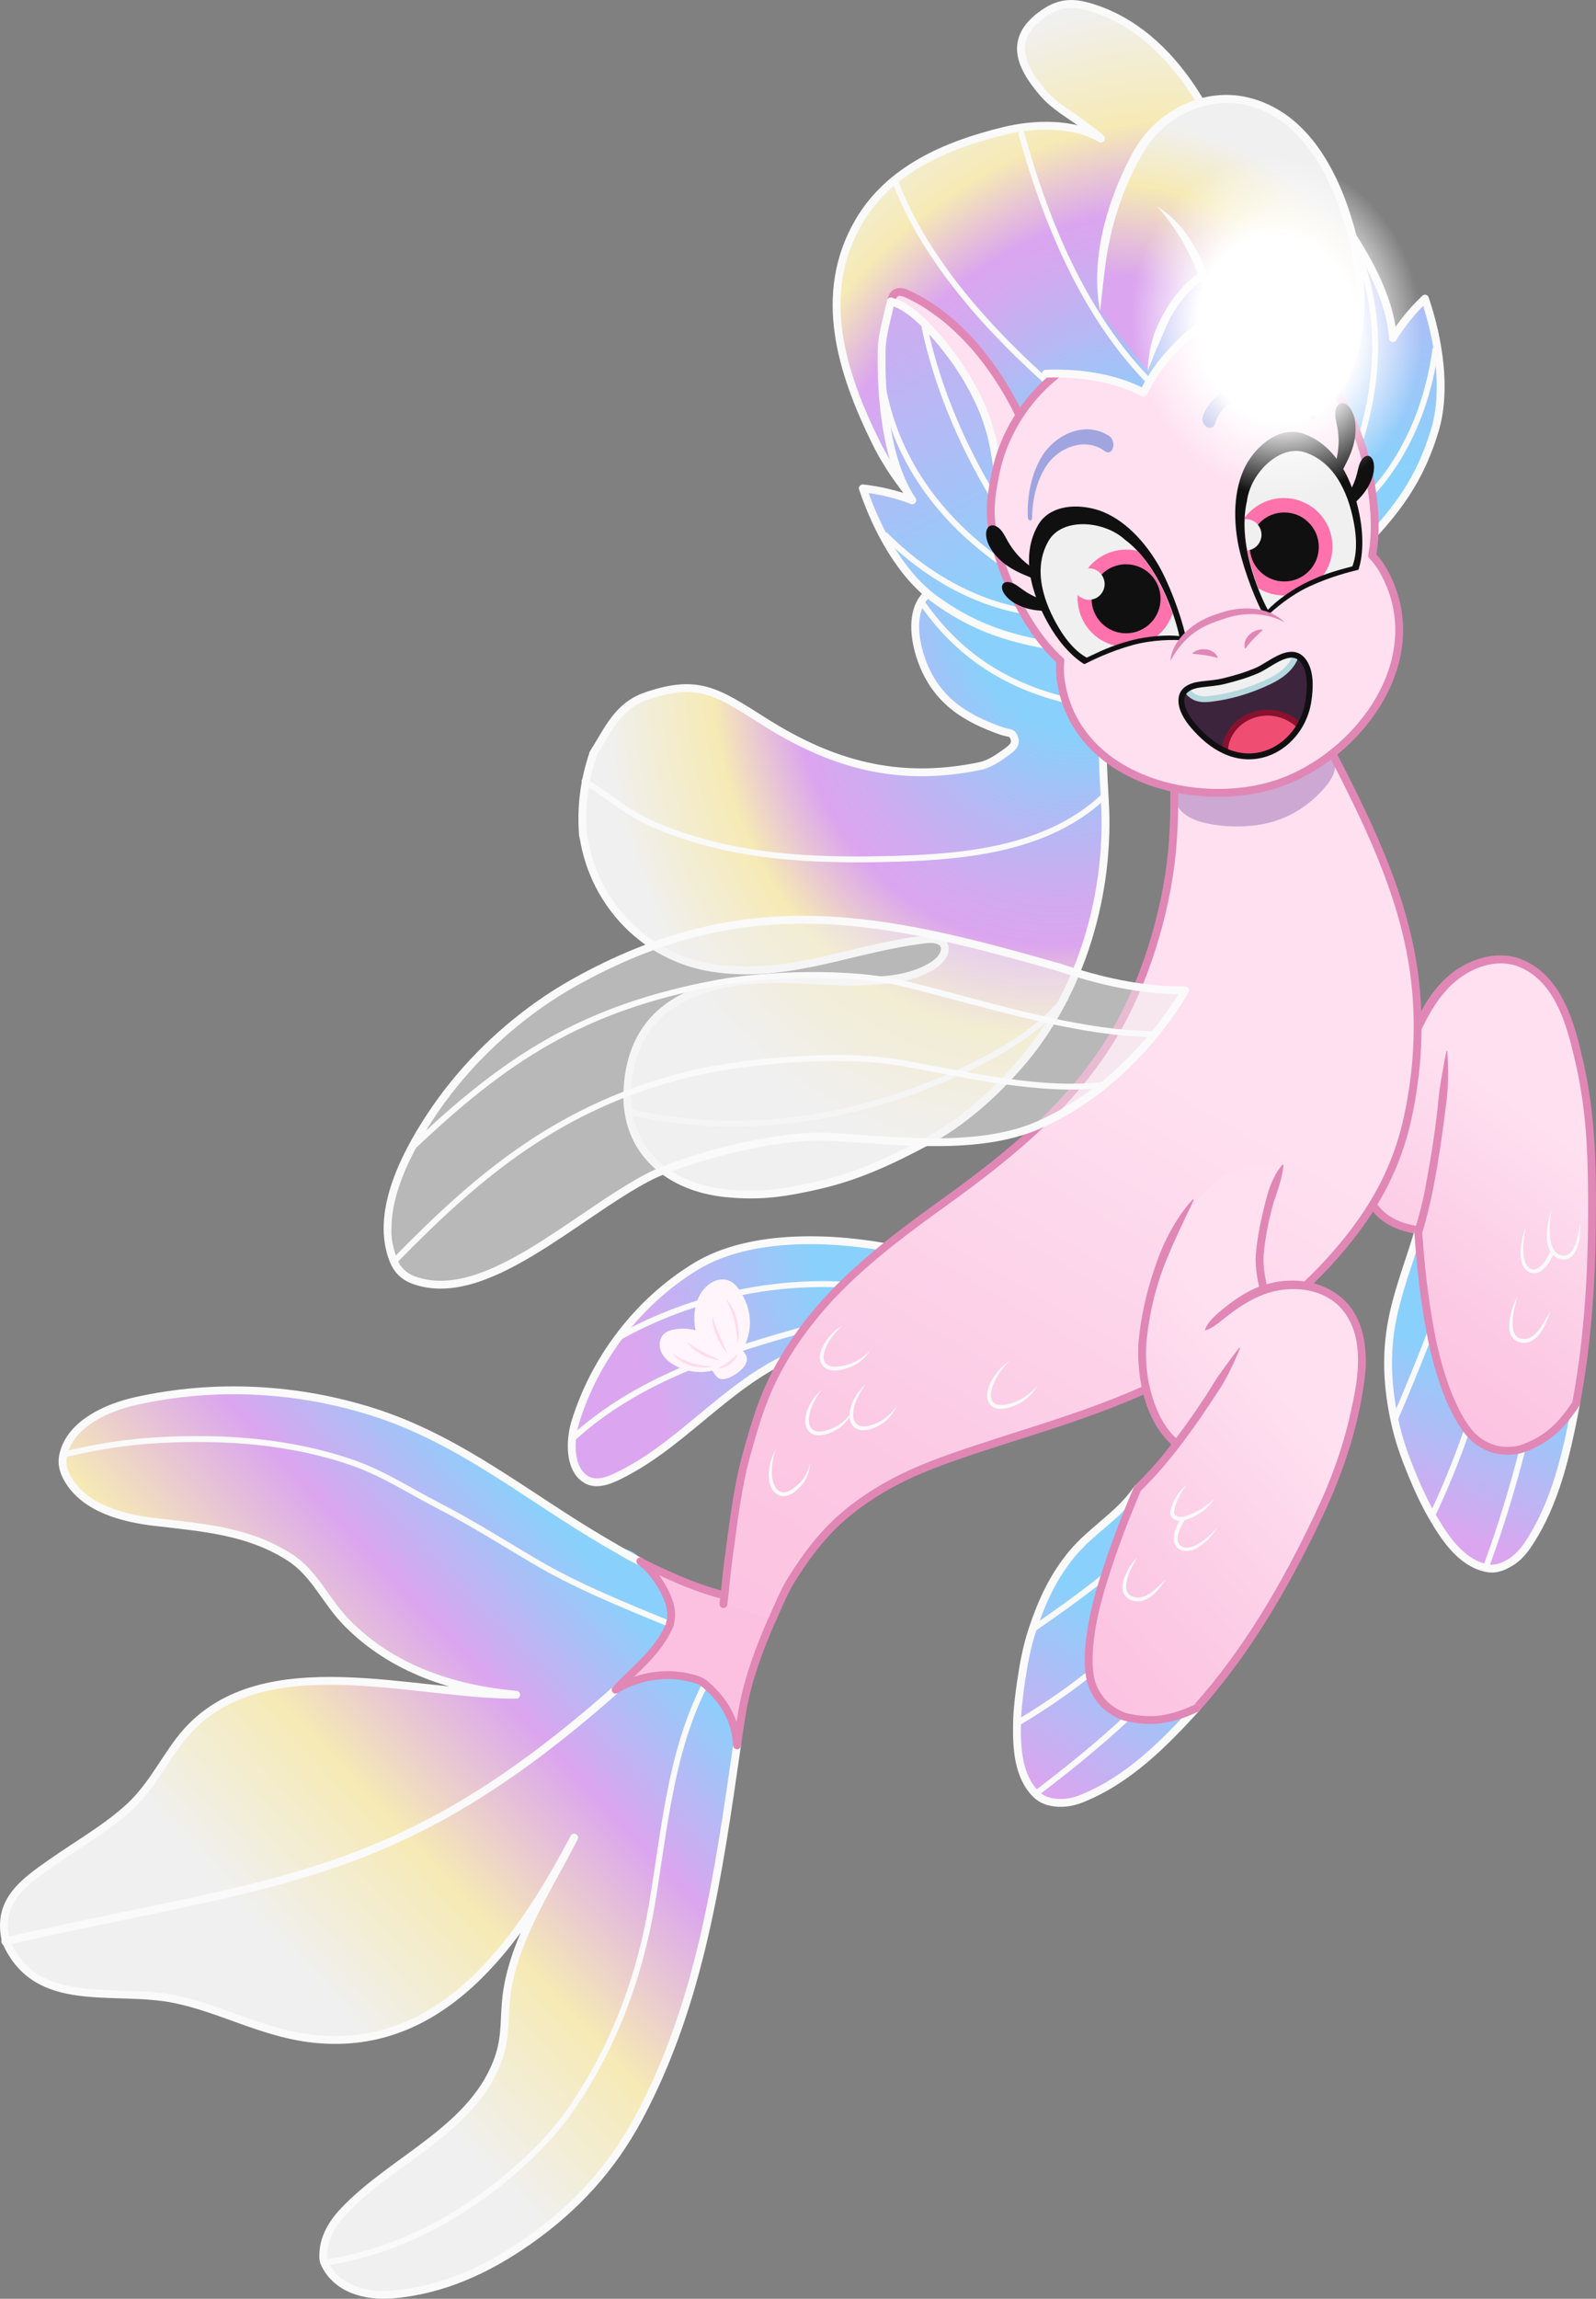 <?xml version="1.0" encoding="UTF-8"?>
<svg xmlns="http://www.w3.org/2000/svg" xmlns:xlink="http://www.w3.org/1999/xlink" viewBox="0 0 3390.739 4880.859">
<rect x="0" y="0" width="3390.739" height="4880.859" fill="#808080" stroke="none"/>
<svg xmlns="http://www.w3.org/2000/svg" xmlns:xlink="http://www.w3.org/1999/xlink" viewBox="0 0 813.777 1171.406">
  <defs>
    <radialGradient id="radial-gradient" cx="629.617" cy="144.698" fx="629.617" fy="144.698" r="309.114" gradientTransform="translate(1058.746 723.762) rotate(-155.081) scale(1 1.25)" gradientUnits="userSpaceOnUse">
      <stop offset=".212" stop-color="#89d1fc"/>
      <stop offset=".22" stop-color="#8bcffb"/>
      <stop offset=".345" stop-color="#b6b8f4"/>
      <stop offset=".442" stop-color="#d1aaf0"/>
      <stop offset=".5" stop-color="#dba5ef"/>
      <stop offset=".622" stop-color="#f6eab5"/>
      <stop offset=".793" stop-color="#f0f0f0"/>
    </radialGradient>
    <linearGradient id="linear-gradient" x1="434.815" y1="881.842" x2="286.083" y2="954.18" gradientTransform="translate(92.332 -258.94) rotate(6.486)" gradientUnits="userSpaceOnUse">
      <stop offset="0" stop-color="#89d1fc"/>
      <stop offset=".62" stop-color="#dba5ef"/>
    </linearGradient>
    <linearGradient id="linear-gradient-2" x1="422.186" y1="1469.238" x2="345.896" y2="1708.579" gradientTransform="translate(654.377 -700.31) rotate(28.887) scale(.981 1.007)" gradientUnits="userSpaceOnUse">
      <stop offset="0" stop-color="#89d1fc"/>
      <stop offset=".318" stop-color="#dba5ef"/>
      <stop offset=".656" stop-color="#f6eab5"/>
      <stop offset="1" stop-color="#f0f0f0"/>
    </linearGradient>
    <linearGradient id="linear-gradient-3" x1="778.071" y1="658.51" x2="671.067" y2="786.26" gradientTransform="translate(-48.392 -50.037) rotate(-3.501)" gradientUnits="userSpaceOnUse">
      <stop offset="0" stop-color="#fee0f0"/>
      <stop offset=".581" stop-color="#fccae5"/>
      <stop offset="1" stop-color="#fcc1e0"/>
    </linearGradient>
    <linearGradient id="linear-gradient-4" x1="758.596" y1="793.207" x2="675.475" y2="973.538" gradientTransform="translate(-48.392 -50.037) rotate(-3.501)" gradientUnits="userSpaceOnUse">
      <stop offset="0" stop-color="#89d1fc"/>
      <stop offset=".438" stop-color="#dba5ef"/>
    </linearGradient>
    <linearGradient id="linear-gradient-5" x1="635.657" y1="458.969" x2="349.79" y2="800.26" gradientTransform="translate(-80.594 157.588) rotate(-9.634)" gradientUnits="userSpaceOnUse">
      <stop offset=".119" stop-color="#fee0f0"/>
      <stop offset=".631" stop-color="#fccae5"/>
      <stop offset="1" stop-color="#fcc1e0"/>
    </linearGradient>
    <linearGradient id="linear-gradient-6" x1="705.908" y1="1015.598" x2="581.925" y2="1163.62" gradientTransform="translate(115.736 -409.744) rotate(9.172)" xlink:href="#linear-gradient-3"/>
    <linearGradient id="linear-gradient-7" x1="654.314" y1="1151.089" x2="564.886" y2="1345.1" gradientTransform="translate(115.736 -409.744) rotate(9.172)" xlink:href="#linear-gradient-4"/>
    <linearGradient id="linear-gradient-8" x1="573.132" y1="140.912" x2="540.814" y2="-102.425" gradientTransform="translate(-78.878 358.549) rotate(-18.639)" gradientUnits="userSpaceOnUse">
      <stop offset="0" stop-color="#89d1fc"/>
      <stop offset=".755" stop-color="#dba5ef"/>
    </linearGradient>
    <linearGradient id="linear-gradient-9" x1="1618.682" y1="140.912" x2="1586.364" y2="-102.425" gradientTransform="translate(2196.55 -408.946) rotate(161.361) scale(1 -1)" xlink:href="#linear-gradient-8"/>
    <clipPath id="clippath">
      <path d="M554.702,336.22c.907,1.25,14.168,1.555,24.985-1.288,8.881-2.334,17.718-6.252,22.12-8.639-.706-3.65-8.566-36.605-28.184-51.261-.025-.018-.05-.039-.073-.06-10.739-9.802-31.903-11.333-38.835.53-8.703,14.898-2.018,32.354,5.123,44.374,6.713,11.299,13.587,15.623,14.865,16.344Z" fill="none"/>
    </clipPath>
    <clipPath id="clippath-1">
      <path d="M554.702,336.22c4.748-2.538,12.975-7.044,23.792-9.887,8.881-2.334,19.304-2.041,23.312-1.395-.706-3.65-8.566-35.25-28.184-49.907-.025-.018-.05-.039-.073-.06-10.739-9.802-31.903-11.333-38.835.53-8.703,14.898-2.018,32.354,5.123,44.374,6.713,11.299,13.587,15.623,14.865,16.344Z" fill="none"/>
    </clipPath>
    <clipPath id="clippath-2">
      <path d="M690.556,267.737c-2.339-13.784-8.544-31.416-24.823-37.136-12.963-4.554-28.102,10.314-29.941,24.737-.004.031-.01.063-.017.093-5.464,23.871,9.88,54.077,11.705,57.315,4.9-1.03,14.172-3.766,22.451-7.736,10.084-4.836,19.994-13.653,19.876-15.193.506-1.377,2.946-9.122.748-22.08Z" fill="none"/>
    </clipPath>
    <clipPath id="clippath-3">
      <path d="M690.556,267.737c-2.339-13.784-8.544-31.416-24.823-37.136-12.963-4.554-28.102,10.314-29.941,24.737-.004.031-.01.063-.017.093-5.464,23.871,9.003,53.044,10.828,56.283,2.636-3.088,10.391-10.059,18.671-14.029,10.084-4.836,19.272-6.728,24.534-7.868.506-1.377,2.946-9.122.748-22.08Z" fill="none"/>
    </clipPath>
    <radialGradient id="radial-gradient-2" cx="658.523" cy="68.492" fx="658.523" fy="68.492" r="191.616" gradientTransform="translate(-78.878 358.549) rotate(-18.639)" gradientUnits="userSpaceOnUse">
      <stop offset=".377" stop-color="#dba5ef"/>
      <stop offset=".622" stop-color="#f6eab5"/>
      <stop offset=".793" stop-color="#f0f0f0"/>
    </radialGradient>
    <radialGradient id="radial-gradient-3" cx="609.485" cy="202.64" fx="609.485" fy="202.64" r="86.738" gradientTransform="translate(131.194 -35.938) scale(.853 1)" gradientUnits="userSpaceOnUse">
      <stop offset="0" stop-color="#fff"/>
      <stop offset=".545" stop-color="#fff"/>
      <stop offset="1" stop-color="#fff" stop-opacity="0"/>
    </radialGradient>
  </defs>
  <g isolation="isolate">
    <g id="_1_colour_live_" data-name="1 colour (live)">
      <g id="destiny">
        <g id="mane">
          <path d="M302.483,383.922c7.539-11.779,12.349-24.19,26.979-29.193,26.257-8.98,35.954-2.438,59.926,12.781,34.622,21.981,68.521,31.582,110.438,22.823,4.637-.969,9.15-4.113,12.166-6.247,3.49-2.47,6.37-4.402,5.213-7.848-1.158-3.446-2.641-2.399-6.31-3.675-18.673-6.497-33.793-15.671-41.156-36.567-2.824-8.015-5.728-22.113,1.115-31.182,10.202-13.52,20.536-11.09,31.813-.015,5.168,5.075,7.565,10.19,12.095,15.224,2.149,2.388,4.118,3.542,7.122,4.512.427-.174,1.224-.265,1.61-.438,2.169-.972,3.714-2.552,3.8-4.927.086-2.375-.661-3.914-2.022-5.871-5.922-8.514-14.09-15.096-21.983-21.876-21.672-18.617-43.97-40.279-56.548-65.75-17.714-35.873-30.357-75.743-8.892-112.637,15.442-26.542,44.258-39.085,74.173-46.339,15.046-3.648,34.784-4.475,49.318,3.912-2.38-2.394-5.433-4.298-8.222-6.47-7.221-5.624-15.119-9.583-21.319-16.783-12.573-14.598-17.424-28.348.622-40.715,9.224-6.321,16.757-5.505,27.644-1.599,21.27,7.631,37.948,24.24,50.267,44.058,24.445,39.328,37.786,84.778,38.624,131.233-19.788,5.904-36.58,14.947-50.778,29.656-4.295,4.45-9.026,10.294-11.333,14.393-26.248,46.651-26.915,127.779-23.499,183.598,2.829,46.219-11.602,98.519-44.165,135.346-13.662,15.451-28.755,28.804-46.648,38.403-17.894,9.599-35.295,17.722-55.055,22.215-16.651,3.786-29.35,5.932-47.566,4.065-28.629-2.935-51.53-21.071-49.992-52.549,2.221-45.445,39.689-56.75,77.817-56.562,16.427.081,26.49,1.819,41.288,1.194,13.04-.551,24.634-1.102,35.754-7.537,9.773-5.656,9.709-15.357-2.762-13.9-37.587,4.393-70.071,20.539-108.946,14.512-33.443-5.185-59.946-32.032-65.455-66.117-.078-.483-.376-1.315-.408-1.788-.966-14.178.586-26.913,5.012-40.419.083-.252.107-.679.262-.921Z" fill="url(#radial-gradient)"/>
          <path d="M688.778,168.097c.009.003.005.047-.003.056-.006.007-.011-.004-.011-.006-.001-.009.005-.052.013-.049Z" fill="#f0f0f0"/>
          <g id="line">
            <path d="M302.483,383.922c7.539-11.779,12.349-24.19,26.979-29.193,26.257-8.98,35.954-2.438,59.926,12.781,34.622,21.981,68.521,31.582,110.438,22.823,4.637-.969,9.15-4.113,12.166-6.247,3.49-2.47,6.37-4.402,5.213-7.848-1.158-3.446-2.641-2.399-6.31-3.675-18.673-6.497-33.793-15.671-41.156-36.567-2.824-8.015-5.728-22.113,1.115-31.182,10.202-13.52,20.536-11.09,31.813-.015,5.168,5.075,7.565,10.19,12.095,15.224,2.149,2.388,4.118,3.542,7.122,4.512.427-.174,1.224-.265,1.61-.438,2.169-.972,3.714-2.552,3.8-4.927.086-2.375-.661-3.914-2.022-5.871-5.922-8.514-14.09-15.096-21.983-21.876-21.672-18.617-43.97-40.279-56.548-65.75-17.714-35.873-30.357-75.743-8.892-112.637,15.442-26.542,44.258-39.085,74.173-46.339,15.046-3.648,34.784-4.475,49.318,3.912-2.38-2.394-5.433-4.298-8.222-6.47-7.221-5.624-15.119-9.583-21.319-16.783-12.573-14.598-17.424-28.348.622-40.715,9.224-6.321,16.757-5.505,27.644-1.599,21.27,7.631,37.948,24.24,50.267,44.058,24.445,39.328,37.786,84.778,38.624,131.233-19.788,5.904-36.58,14.947-50.778,29.656-4.295,4.45-9.026,10.294-11.333,14.393-26.248,46.651-26.915,127.779-23.499,183.598,2.829,46.219-11.602,98.519-44.165,135.346-13.662,15.451-28.755,28.804-46.648,38.403-17.894,9.599-35.295,17.722-55.055,22.215-16.651,3.786-29.35,5.932-47.566,4.065-28.629-2.935-51.53-21.071-49.992-52.549,2.221-45.445,39.689-56.75,77.817-56.562,16.427.081,26.49,1.819,41.288,1.194,13.04-.551,24.634-1.102,35.754-7.537,9.773-5.656,9.709-15.357-2.762-13.9-37.587,4.393-70.071,20.539-108.946,14.512-33.443-5.185-59.946-32.032-65.455-66.117-.078-.483-.376-1.315-.408-1.788-.966-14.178.586-26.913,5.012-40.419.083-.252.107-.679.262-.921Z" fill="none" stroke="#fafafa" stroke-linecap="round" stroke-linejoin="round" stroke-width="4"/>
            <path d="M561.905,406.625c-28.031,25.812-69.025,29.917-104.573,30.974-43.874,1.305-85.422-.562-124.992-17.86-12.917-5.647-22.353-14.428-34.29-21.702" fill="none" stroke="#fafafa" stroke-linecap="round" stroke-linejoin="round" stroke-width="3"/>
            <path d="M542.975,509.087c-4.076,4.024-8.482,9.22-12.857,12.757-13.617,11.009-28.55,18.983-44.297,25.995-51.937,23.128-108.813,31.409-164.59,18.889" fill="none" stroke="#fafafa" stroke-linecap="round" stroke-linejoin="round" stroke-width="3"/>
            <path d="M565.552,359.529c-5.002-.136-9.237-.125-14.241-1.097-34.017-6.609-60.797-22.129-80.862-50.831" fill="none" stroke="#fafafa" stroke-linecap="round" stroke-linejoin="round" stroke-width="3"/>
            <path d="M520.885,68.36c13.851,50.366,37.168,104.733,78.709,138.451" fill="none" stroke="#fafafa" stroke-linecap="round" stroke-linejoin="round" stroke-width="3"/>
            <path d="M456.669,92.921c15.396,40.639,49.508,77.506,81.193,105.152,16.658,14.535,26.331,21.359,43.248,33.936" fill="none" stroke="#fafafa" stroke-linecap="round" stroke-linejoin="round" stroke-width="3"/>
          </g>
        </g>
        <g id="body">
          <g id="_2nd_fin" data-name="2nd fin">
            <path d="M457.476,636.804c-9.578,5.02-17.755,11.075-24.815,17.942-6.574,6.388-12.182,13.49-17.056,21.129-2.618,4.08-5.022,8.316-7.249,12.682l.185.494c-34.062,12.523-58,44.524-89.462,61.086-5.706,3.005-14.058,7.601-20.33,3.717-6.864-4.252-7.947-14.108-6.873-22.319.308-2.441.82-4.738,1.416-6.703,4.93-16.096,12.874-31.356,23.159-44.801,10.594-13.862,23.676-25.801,38.528-34.801,28.134-17.031,71.268-14.976,102.415-8.587l.082.16Z" fill="url(#linear-gradient)"/>
            <g id="line-2" data-name="line">
              <path d="M457.394,636.644c-31.148-6.389-74.282-8.444-102.415,8.587-14.852,9-27.934,20.939-38.527,34.801-10.284,13.444-18.229,28.705-23.159,44.801-.596,1.965-1.109,4.262-1.416,6.703-1.074,8.211.009,18.067,6.873,22.319,6.272,3.883,14.624-.713,20.33-3.717,31.462-16.562,55.4-48.563,89.462-61.086.032-.016.063-.023.095-.04" fill="none" stroke="#fafafa" stroke-linecap="round" stroke-linejoin="round" stroke-width="4"/>
              <path d="M418.153,675.158c-.852.235-1.694.472-2.547.717-23.606,6.596-47.238,13.33-69.681,23.147-18.968,8.291-37.163,18.903-52.52,32.707-.322.29-.631.565-.928.829" fill="none" stroke="#fafafa" stroke-linecap="round" stroke-linejoin="round" stroke-width="3"/>
              <path d="M434.23,654.844c-.519-.039-1.049-.069-1.569-.098-39.901-2.513-80.428,6.668-115.478,25.842" fill="none" stroke="#fafafa" stroke-linecap="round" stroke-linejoin="round" stroke-width="3"/>
            </g>
            <g id="cutie_mark" data-name="cutie mark">
              <path d="M361.704,654.313c-2.091,1.514-3.831,3.599-4.981,5.768-2.809,5.297-3.287,11.869-2.103,17.803-3.466-.927-7.134-1.094-10.669-.481-1.94.336-3.913.944-5.362,2.278-2.488,2.289-2.802,6.308-1.398,9.383s4.197,5.312,7.181,6.902c5.717,3.047,12.591,4.039,18.837,2.438.39.672.812,1.328,1.266,1.962.528.739,1.117,1.465,1.905,1.916,1.686.966,3.824.45,5.601-.337,2.234-.989,4.295-2.368,6.061-4.056,1.577-1.507,2.994-3.501,2.781-5.671-.16-1.625-1.187-2.974-2.341-4.176,2.168-3.761,3.527-7.977,3.834-12.305.361-5.086-.769-10.272-3.2-14.753-2.109-3.888-4.549-8.149-9.259-8.904-2.94-.471-5.774.512-8.153,2.234Z" fill="#fff5fa"/>
              <path d="M370.226,661.905c1.347,1.496,2.45,3.204,3.373,5.002.916,1.803,1.636,3.712,2.15,5.673.515,1.961.822,3.977.908,5.999.077,2.02-.049,4.05-.491,6.014-.154-2.004-.329-3.967-.626-5.908-.288-1.94-.678-3.855-1.171-5.743-.494-1.888-1.092-3.748-1.792-5.58-.692-1.838-1.503-3.634-2.352-5.456Z" fill="#fedbed"/>
              <path d="M363.215,670.492c.49,1.695,1.001,3.337,1.588,4.951.582,1.615,1.227,3.2,1.906,4.778.679,1.578,1.39,3.149,2.093,4.735.698,1.589,1.398,3.187,1.976,4.855-1.099-1.382-2.071-2.836-2.973-4.34-.896-1.506-1.711-3.066-2.407-4.687-.695-1.62-1.272-3.301-1.669-5.027-.391-1.726-.612-3.5-.515-5.265Z" fill="#fedbed"/>
              <path d="M350.023,683.755c1.405.923,2.761,1.847,4.147,2.717,1.382.874,2.782,1.7,4.208,2.479,1.427.778,2.879,1.509,4.361,2.199,1.481.695,2.992,1.338,4.527,2.022-1.679-.108-3.331-.47-4.934-.977-1.603-.513-3.158-1.183-4.637-1.992-1.479-.809-2.884-1.754-4.181-2.826-1.293-1.075-2.491-2.268-3.491-3.622Z" fill="#fedbed"/>
              <path d="M363.586,696.125c-1.817.551-3.74.745-5.654.693-1.916-.06-3.828-.385-5.666-.951-1.838-.565-3.602-1.374-5.219-2.403-1.611-1.034-3.091-2.278-4.281-3.758,1.589,1.033,3.177,1.979,4.831,2.78,1.649.806,3.348,1.479,5.09,2.018,1.742.538,3.525.938,5.342,1.2,1.818.271,3.663.382,5.558.421Z" fill="#fedbed"/>
              <path d="M376.198,689.975c-.356,1.04-.927,1.983-1.601,2.842-.679.856-1.473,1.623-2.349,2.281-.875.658-1.834,1.206-2.846,1.619-1.013.408-2.079.692-3.177.74.91-.613,1.796-1.159,2.656-1.734.861-.57,1.695-1.155,2.511-1.766.816-.611,1.612-1.248,2.4-1.915.792-.664,1.565-1.363,2.406-2.066Z" fill="#fedbed"/>
            </g>
          </g>
          <g id="tail">
            <g id="colour">
              <path d="M341.622,827.647c.077-.184.119-.397.124-.532.505-12.933-4.543-23.015-14.487-30.893.001-.001.004-.005.007-.007,17.546,8.578,34.488,15.706,53.998,18.532.012.094.025.188.037.282,11.79,1.252,14.212,6.749,9.974,17.818.118.066.237.138.354.202-8.032,12.143-10.767,24.96-13.168,39.114-.962,5.671-1.854,11.523-2.671,17.244-.773-12.979-6.39-22.696-16.078-30.995-.685-.587-2.377-1.769-3.494-2.166-13.574-4.825-29.578-2.991-42.297,4.786,10.223-11.022,21.71-19.02,27.702-33.384Z" fill="#fcc1e0"/>
              <path d="M200.176,1169.213c-13.408.736-28.622-2.285-34.721-15.956-.407-.913-.607-1.869-.637-2.939-.261-9.282,4.2-16.938,10.464-23.593,25.261-26.838,67.467-42.076,79.406-79.463,3.343-10.469,2.258-19.783,3.592-30.363,3.616-28.676,21.57-55.137,34.463-80.499-28.312,53.863-68.4,111.24-135.653,102.178-24.11-3.248-45.012-15.11-67.737-19.817-31.399-6.503-70.768,6.228-86.37-29.547-.042-.096-.002-.175-.027-.281-4.751-20.077,9.016-29.672,22.977-39.479,14.491-10.18,28.528-17.967,40.437-29.023,11.908-11.056,18.883-26.808,28.729-37.855,39.447-44.257,116.498-18.654,168.106-18.968-32.278-2.907-63.176-13.235-86.106-36.421-11.177-11.302-16.598-25.57-29.722-33.833-21.298-13.411-43.727-14.86-69.022-17.87-15.455-1.839-34.765-6.677-43.602-21.5-2.628-4.409-3.432-8.524-2.509-12.604,3.716-16.415,23.326-24.372,36.8-27.398,40.886-9.181,82.995-6.606,121.335,5.579,44.644,14.188,78.925,43.49,118.502,66.317,6.216,3.585,15.502,2.671,18.388,10.358.004.01-.014-.044-.009-.011,9.943,7.871,14.991,17.959,14.486,30.89-.005.135-.047.349-.124.533-5.989,14.349-17.485,22.392-27.697,33.359,5.803-6.232,20.944-7.863,28.824-7.459,8.916.458,19.251,5.426,25.351,12.053,8.168,8.874,7.973,18.594,6.555,29.718-6.18,48.481-18.618,131.575-49.178,184.063-13.356,22.941-32.723,47.646-55.608,62.421-20.836,13.452-44.146,26.008-69.694,27.411Z" fill="url(#linear-gradient-2)"/>
            </g>
            <g id="line-3" data-name="line">
              <path d="M326.591,795.858c-6.251-3.119-11.766-6.43-17.739-9.907-39.501-22.999-73.856-52.165-118.478-66.387-38.322-12.214-80.447-14.743-121.332-5.585-13.474,3.018-33.086,10.991-36.796,27.401-.922,4.078-.126,8.193,2.504,12.602,8.844,14.825,28.149,19.661,43.607,21.501,25.3,3.012,47.714,4.457,69.017,17.869,13.128,8.265,18.541,22.53,29.721,33.833,22.936,23.188,53.833,33.516,86.108,36.422-51.598.319-128.666-25.294-168.102,18.969-9.843,11.048-16.824,26.797-28.732,37.853-11.908,11.056-25.939,18.847-40.436,29.024-13.967,9.804-27.722,19.404-22.977,39.479.025.106-.015.185.027.281,15.602,35.775,54.975,23.046,86.368,29.545,22.72,4.704,43.638,16.574,67.744,19.821,67.242,9.056,107.341-48.316,135.649-102.181-12.903,25.357-30.828,51.832-34.474,80.494-1.345,10.575-.235,19.901-3.582,30.368-11.954,37.379-54.121,52.639-79.414,79.458-6.272,6.651-10.704,14.334-10.454,23.594.029,1.068.223,2.062.635,2.954,6.155,13.351,21.243,17.09,34.725,15.946,25.687-2.18,48.628-12.749,69.736-27.651,23.183-16.368,41.638-36.138,55.536-61.956,31.8-59.071,40.856-124.625,50.345-190.138.024-.166.019-.444.059-.525" fill="none" stroke="#fafafa" stroke-linecap="round" stroke-linejoin="round" stroke-width="4"/>
              <path d="M313.933,861.043c-111.525,98.618-172.189,96.701-310.985,128.154-.139.032-.014.148-.256.109" fill="none" stroke="#fafafa" stroke-linecap="round" stroke-linejoin="round" stroke-width="4"/>
              <path d="M358.649,860.047c-17.017,34.102-20.019,73.887-26.343,110.947-6.386,37.426-19.709,72.806-41.411,104.099-8.415,12.134-19.054,22.806-29.681,31.959-27.538,23.72-59.378,40.161-94.706,45.846" fill="none" stroke="#fafafa" stroke-linecap="round" stroke-linejoin="round" stroke-width="3"/>
              <path d="M341.996,827.795c-.13-.046-.241-.103-.352-.148-23.855-9.86-47.406-19.219-69.731-32.447-16.115-9.549-31.896-19.499-48.857-28.219-14.28-7.342-27.537-16.133-43.248-21.608-31.384-10.938-65.117-13.311-98.308-11.551-17.248.915-32.646,3.438-49.291,7.464" fill="none" stroke="#fafafa" stroke-linecap="round" stroke-linejoin="round" stroke-width="3"/>
              <path d="M376.53,814.631c-17.682-3.523-33.293-10.505-49.162-18.334-.018-.009-.925-.723.117.106,1.042.829-3.431-2.722,1.039.82,4.47,3.542,16.556,19.199,13.108,29.802-.036.111.097.462.019.645-6.06,14.311-17.488,22.355-27.732,33.36,12.719-7.775,28.729-9.609,42.294-4.786,1.116.397,2.814,1.581,3.499,2.168,9.686,8.298,15.304,18.016,16.077,30.995.82-5.72,1.707-11.572,2.67-17.244,3.759-22.142,13.239-42.726,22.412-63.167" fill="none" stroke="#e087b6" stroke-linecap="round" stroke-linejoin="round" stroke-width="4"/>
            </g>
          </g>
          <g id="hoof">
            <path d="M720.685,528.357c.359-.124.598-.255,1.046-.769,1.409-1.615,1.796-5.925,2.727-7.672,5.676-10.649,12.532-20.957,23.146-26.393,14.639-7.497,29.674-6.044,40.42,6.311,11.232,12.913,14.588,29.397,18.147,45.512,5.158,23.352,5.567,47.25,5.587,70.898.026,31.987-1.865,63.4-7.346,94.863-.23,1.318-.56,2.631-.719,3.978-7.155,10.889-14.604,18.786-27.8,23.195-3.625,1.211-10.051,1.699-15.207-.311-4.173-1.626-8.157-3.264-11.95-8.406-10.489-14.22-15.777-32.231-19.332-50.518-2.714-13.959-4.665-29.897-5.817-44.452-.264-3.341.307-7.055-3.021-8.961-3.328-1.906-7.429-1.215-10.854-3.082-6.487-3.535-11.368-8.712-13.92-15.639-2.697-7.321-6.502-13.803-9.353-20.895-6.325-15.734-10.126-31.884-13.415-48.437-1.754-8.827-3.229-17.486-4.607-26.406-.703-4.551-1.377-9.24-.467-13.883.843-4.3,2.818-8.269,5.298-11.945,4.557-6.754,10.52-13.178,19.203-12.468,5.897.482,9.651,4.982,12.178,9.785s3.077,10.289,4.136,15.429c1.864,9.044,4.006,17.451,6.994,26.26.665,1.959,2.232,4.936,4.924,4.006Z" fill="url(#linear-gradient-3)"/>
            <g id="back">
              <path id="line-4" data-name="line" d="M703.122,472.162c3.563,19.628,9.041,38.087,16.245,56.67" fill="none" stroke="#e087b6" stroke-linecap="round" stroke-linejoin="round" stroke-width="4"/>
              <path d="M721.726,626.633c-7.878-1.45-14.658-4.064-20.018-10.34-10.431-12.212-15.471-27.566-19.818-42.464-7.654-26.23-12.655-51.998-15.537-78.987" fill="none" stroke="#e087b6" stroke-linecap="round" stroke-linejoin="round" stroke-width="4"/>
            </g>
            <g id="front">
              <g id="colour-2" data-name="colour">
                <path d="M803.687,715.098c-4.917,25.144-10.322,51.027-24.908,72.44-2.574,3.778-5.544,6.861-9.116,8.904-4.052,2.316-7.605,3.56-12.116,2.53-13.068-2.983-21.306-16.01-27.39-26.465-3.825-6.572-7.421-14.554-9.678-19.984-4.427-10.648-7.38-18.958-9.523-29.182-3.341-15.941-4.271-31.038-1.749-46.915,2.694-16.962,9.12-32.183,13.9-48.664,1.482,18.776,2.7,32.37,6.48,52.163,2.804,14.68,9,37.035,19.158,49.692,3.674,4.578,7.82,6.951,11.959,8.406,5.105,1.794,11.575,1.509,15.197.279,13.178-4.479,20.647-12.306,27.787-23.202Z" fill="url(#linear-gradient-4)"/>
              </g>
              <g id="line-5" data-name="line">
                <path d="M801.684,714.744c7.279-38.885,8.704-78.556,7.872-118.031-.358-19.779-2.272-39.292-7.031-58.493-4.046-17.686-10.718-39.727-29.593-46.137-12.124-3.81-25.27,2.129-33.879,10.804-6.766,6.876-11.456,15.488-15.445,24.229-1.329,2.981-2.812,5.905-5.223,8.52-.134.146-.361.156-.507.022-.437-3.527.85-7.004,2.032-10.129,1.279-3.091,2.65-6.159,4.171-9.173,4.678-9.09,11.135-17.6,19.923-23.088,8.817-5.54,19.964-8.32,30.115-5.011,20.53,6.895,27.999,29.969,32.305,49.069,8.111,32.361,7.645,65.918,7.082,99.019-.71,26.492-3.018,53.07-7.89,79.133-.203,1.086-1.247,1.801-2.333,1.599-1.086-.203-1.801-1.247-1.599-2.333h0Z" fill="#e087b6"/>
                <g id="scales">
                  <path d="M790.9,617.167c-.665,6.123-2.368,18.514,3.764,22.034,1.508.772,3.442.955,4.916.022,1.495-.865,2.501-2.625,3.29-4.397,1.523-3.654,2.214-7.729,2.864-11.779.207,6.095-.312,18.448-8.583,18.765-11.318-.887-8.835-17.258-6.25-24.644h0Z" fill="#fafafa"/>
                  <path d="M773.754,660.68c-1.588,5.604-6.121,21.128,3.026,21.676,6.986.061,10.518-9.384,13.962-14.453-2.399,5.909-4.704,13.841-11.511,16.102-.496.136-1.181.29-1.693.275,0,0-.861.039-.861.039l-.844-.116c-10.505-1.673-5.505-17.45-2.079-23.524h0Z" fill="#fafafa"/>
                  <path d="M777.947,625.363c-.979,4.789-1.574,9.594-1.053,14.429.158,1.57.465,3.105,1.182,4.374,1.514,2.744,4.218,3.713,6.79,1.646,2.385-1.793,3.908-4.623,5.4-7.49.255-.49.859-.68,1.349-.425.485.252.676.848.433,1.334-1.491,3.009-3.157,6.149-6.007,8.197-3.509,2.695-7.58,1.402-9.476-2.46-1.524-3.211-1.311-6.66-1.043-10.047.335-3.307,1.215-6.517,2.425-9.558h0Z" fill="#fafafa"/>
                </g>
                <path d="M723.109,627.846c-4.8,16.305-11.188,31.65-13.902,48.588-2.539,15.848-1.584,30.98,1.746,46.908,2.136,10.216,5.109,18.54,9.53,29.186,2.25,5.42,5.852,13.409,9.672,19.976,6.08,10.452,14.329,23.491,27.394,26.471,4.504,1.027,8.069-.223,12.111-2.534,3.571-2.041,6.557-5.124,9.124-8.903,14.509-21.351,20.007-47.152,24.826-72.219" fill="none" stroke="#fafafa" stroke-linecap="round" stroke-linejoin="round" stroke-width="4"/>
                <path d="M737.989,535.709c.446,7.82.604,15.696-.206,23.489-1.039,7.751-1.894,15.522-3.085,23.252-2.364,15.472-4.921,31.013-9.621,45.977-.784,2.483-4.517,1.459-3.839-1.122,2.215-7.466,4.249-14.807,5.603-22.482,2.848-15.259,5.336-30.614,6.772-46.075.26-3.408,1.176-8.129,1.717-11.539.663-3.844,1.346-7.687,2.161-11.539.048-.27.493-.253.499.038h0Z" fill="#e087b6"/>
                <path d="M729.128,679.27c-.659,1.886-1.362,3.759-2.093,5.618-5.056,12.855-10.321,25.615-15.769,38.308" fill="none" stroke="#fafafa" stroke-linecap="round" stroke-linejoin="round" stroke-width="3"/>
                <path d="M747.278,730.732c-4.935,14.114-10.555,27.883-16.977,41.386" fill="none" stroke="#fafafa" stroke-linecap="round" stroke-linejoin="round" stroke-width="3"/>
                <path d="M776.313,738.317c-.013.012-.004.03-.007.044-5.218,20.465-11.349,40.528-18.675,60.339" fill="none" stroke="#fafafa" stroke-linecap="round" stroke-linejoin="round" stroke-width="3"/>
                <path d="M723.145,627.819c.04.324-.028-.274-.005.035,1.38,18.571,2.714,32.322,6.455,52.075,2.775,14.651,8.996,37.047,19.154,49.69,3.673,4.572,7.809,6.952,11.946,8.404,5.111,1.795,11.579,1.51,15.203.278,13.192-4.483,20.605-12.298,27.83-23.212" fill="none" stroke="#e087b6" stroke-linecap="round" stroke-linejoin="round" stroke-width="4"/>
              </g>
            </g>
          </g>
          <g id="body-2" data-name="body">
            <path d="M368.865,817.377c.953-7.22,1.526-15.463,2.522-22.536,2.595-18.429,4.402-36.211,9.364-54.058,4.963-17.847,9.207-32.135,19.137-48.745,19.846-33.195,47.574-54.919,80.575-78.639,33.608-24.157,68.633-51.749,90.574-91.669,14.484-26.352,25.005-62.224,27.041-93.742,1.026-15.879,1.139-33.231-1.402-48.932-2.541-15.701-9.654-31.018-10.423-46.682-.573-11.68,5.391-19.415,16.75-21.024,5.765-.817,11.342.795,16.918,3.341,26.907,12.284,43.307,38.011,56.367,63.281,19.424,37.585,38.905,75.711,44.674,117.504,3.472,25.155,1.963,50.601-3.257,74.383-5.22,23.782-15.578,43.235-30.044,61.449-28.792,36.252-67.772,61.423-109.254,79.189-30.853,13.214-62.204,21.378-92.532,32.032-18.404,6.466-32.927,13.025-47.879,23.819-14.73,10.634-24.312,22.612-33.929,37.748-4.055,6.381-7.27,14.3-10.407,21.298" fill="url(#linear-gradient-5)"/>
            <path d="M660.652,356.633c-4.237-4.355-9.125-8.161-15.157-11.201-9.704-4.89-21.129-4.402-30.686.597-4.818,2.52-9.09,6.086-12.452,10.357-3.844,4.884-5.402,11.172-6.148,17.316-.579,4.774-.248,9.605.084,14.402.282,4.075.564,8.149.846,12.224.791,11.429,6.972,16.724,17.743,19.142,9.169,2.059,19.222,2.195,28.479.581,11.055-1.929,21.385-7.56,29.195-15.591,8.909-9.161,11.001-14.577,4.17-25.674-4.993-8.111-9.825-15.729-16.075-22.154Z" fill="#5b268e" mix-blend-mode="multiply" opacity=".3"/>
            <g id="line-6" data-name="line">
              <path d="M368.865,817.377c.953-7.22,1.526-15.463,2.522-22.536,2.595-18.429,4.402-36.211,9.364-54.058,4.963-17.847,9.207-32.135,19.137-48.745,19.846-33.195,47.574-54.919,80.575-78.639,33.608-24.157,68.633-51.749,90.574-91.669,14.484-26.352,25.005-62.224,27.041-93.742,1.026-15.879,1.139-33.231-1.402-48.932-2.541-15.701-9.654-31.018-10.423-46.682-.573-11.68,5.391-19.415,16.75-21.024,5.765-.817,11.342.795,16.918,3.341,26.907,12.284,43.307,38.011,56.367,63.281,19.424,37.585,38.905,75.711,44.674,117.504,3.472,25.155,1.963,50.601-3.257,74.383-5.22,23.782-15.578,43.235-30.044,61.449-28.792,36.252-67.772,61.423-109.254,79.189-30.853,13.214-62.204,21.378-92.532,32.032-18.404,6.466-32.927,13.025-47.879,23.819-14.73,10.634-24.312,22.612-33.929,37.748-4.055,6.381-7.27,14.3-10.407,21.298" fill="none" stroke="#e087b6" stroke-linecap="round" stroke-linejoin="round" stroke-width="4"/>
              <g id="scales-2" data-name="scales">
                <path d="M443.729,688.27c-2.385,3.555-5.79,6.496-9.78,8.163-4.81,1.957-12.723,3.944-15.419-2.086-1.43-3.368.2-6.862,1.863-9.76,2.162-3.784,5.373-6.864,9.007-9.024-4.521,4.15-8.512,9.309-9.504,15.375-.244,7.522,8.851,5.623,13.492,4.045,3.943-1.333,7.376-3.774,10.341-6.713h0Z" fill="#fafafa"/>
                <path d="M434.725,719.171c-1.693,3.803-4.503,7.202-8.143,9.334-5.891,3.577-14.78,5.429-16.043-3.729-.024-6.376,3.653-12.516,8.382-16.472-3.677,4.634-6.651,10.423-6.497,16.289,1.009,7.397,8.831,4.809,13.404,2.552,3.625-1.789,6.531-4.687,8.897-7.974h0Z" fill="#fafafa"/>
                <path d="M457.283,716.324c-1.694,3.848-4.461,7.33-8.119,9.526-5.981,3.707-14.884,5.401-16.068-3.932.063-6.437,3.742-12.597,8.479-16.648-3.701,4.783-6.647,10.438-6.592,16.491.977,7.571,8.708,5.115,13.413,2.737,3.641-1.847,6.521-4.842,8.887-8.174h0Z" fill="#fafafa"/>
                <path d="M529.185,705.916c-2.292,3.852-5.573,7.196-9.59,9.294-4.735,2.44-13.346,5.33-15.876-1.517-2.224-6.943,5.418-16.544,10.852-20.159-4.491,4.675-8.344,10.249-9.362,16.652-.399,8.505,8.788,5.729,13.704,3.627,3.996-1.758,7.367-4.625,10.273-7.897h0Z" fill="#fafafa"/>
                <path d="M413.074,745.856c-.311,4.077-1.782,8.173-4.57,11.261-2.908,3.02-6.859,6.629-11.426,4.833-7.701-3.799-5.374-17.106-1.621-22.992-2.052,5.473-3.826,18.112,2.416,21.158,3.445,1.418,7.032-1.918,9.502-4.067,2.863-2.74,4.585-6.391,5.699-10.193h0Z" fill="#fafafa"/>
              </g>
            </g>
          </g>
          <g>
            <path d="M645.615,655.694c2.95,1.397,9.792-1.466,12.855-1.241,14.89,1.094,29.887,7.595,33.948,23.452,4.244,16.574.697,31.858-3.046,47.625-5.423,22.848-15.149,43.712-25.691,64.316-14.259,27.87-30.519,53.927-50.971,77.613-.857.992-1.812,1.906-2.618,2.944-11.815,5.544-22.093,7.817-35.592,4.684-3.709-.861-9.342-4.235-12.789-8.129-2.79-3.151-5.001-7.862-6.041-12.927-2.877-14.007,3.7-38.034,7.049-49.302,3.727-12.54,8.512-24.785,13.422-36.901,5.234-12.919,14.881-22.853,23.564-33.681-7.462-7.684-14.233-14.762-16.193-25.427-6.372-34.661,4.22-72.038,27.83-98.203,4.373-4.846,9.224-9.369,14.953-12.498,5.728-3.129,12.428-4.788,18.86-3.678,1.396.241,2.841.648,3.843,1.65,1.995,1.994,1.42,5.302.7,8.029-3.968,15.027-8.11,30.417-6.632,45.889.182,1.901.515,3.937,1.854,5.299.197.2.431.361.697.486Z" fill="url(#linear-gradient-6)"/>
            <g id="line-7" data-name="line">
              <path d="M654.434,593.796c-.577,5.348-2.082,10.267-3.785,15.275-1.787,4.874-2.963,9.942-4.051,15.008-1.016,5.057-1.843,10.268-2.277,15.317-.343,4.979.402,10.039,1.492,15.084.5,2.567-3.282,3.427-3.909.846-1.123-5.207-1.952-10.658-1.574-16.194.466-5.424,1.301-10.611,2.35-15.857,2.522-10.26,4.135-21.391,11.142-29.744.21-.249.656-.067.612.265h0Z" fill="#e087b6"/>
            </g>
            <path d="M598.061,736.786c-14.011-12.334-18.346-33.476-17.643-51.379,1.163-15.487,5.02-30.645,10.431-45.174,1.999-5.27,4.433-10.379,7.288-15.236,2.858-4.852,6.082-9.496,9.884-13.66.126-.137.339-.147.476-.022.111.102.138.263.077.393-2.375,5.086-4.829,10.021-7.133,15.02-2.304,4.995-4.523,10.003-6.623,15.073-5.219,12.689-8.506,26.163-10.041,39.791-1.452,13.359.584,27.406,6.392,39.54,2.38,4.801,5.496,9.228,9.48,12.605,1.955,1.709-.52,4.728-2.59,3.048h0Z" fill="#e087b6"/>
            <path d="M610.067,870.415c-16.778,18.377-34.958,36.611-58.317,46.031-4.121,1.662-8.205,2.47-12.237,2.219-4.563-.284-8.244-1.37-11.421-4.56-9.218-9.254-9.739-24.136-9.534-35.821.129-7.341,1.17-15.208,1.95-20.634,1.532-10.659,3.086-18.576,6.092-27.759,4.687-14.318,10.817-26.756,20.143-38.33,9.968-12.37,22.124-21.891,33.3-33.221-6.781,16.254-11.508,28.113-17.191,46.088-4.215,13.331-9.588,34.472-7.166,49.569.876,5.459,3.294,9.648,6.046,12.926,3.4,4.05,9.032,7.26,12.785,8.154,13.448,3.203,23.778.823,35.551-4.661Z" fill="url(#linear-gradient-7)"/>
            <path d="M608.543,869.087c25.773-28.794,45.277-62.475,61.792-97.258,8.339-17.394,14.936-35.458,18.807-54.332,3.948-17.331,7.008-39.526-7.321-52.833-9.246-8.182-23.033-9.434-34.558-6.02-8.905,2.655-16.909,8.176-24.133,14.062-2.451,2.032-5.011,3.952-8.271,5.189-.186.071-.394-.022-.465-.208,1.112-3.304,3.73-5.814,6.124-8.043,4.95-4.363,10.229-8.424,16.128-11.499,14.749-7.938,34.905-7.975,47.845,3.531,10.464,9.252,12.671,24.151,11.746,37.322-2.794,25.966-11.083,51.092-22.284,74.535-13.888,29.254-29.86,57.698-49.891,83.237-4.027,5.124-8.181,10.254-12.561,15.002-1.714,1.754-4.701-.495-2.96-2.686h0Z" fill="#e087b6"/>
            <g id="scales-3" data-name="scales">
              <path d="M619.231,763.69c-3.013,4.521-7.564,8.116-12.665,10.114-1.79.686-3.663,1.395-5.665,1.159-2.149-.148-4.636-2.206-4.21-4.551,1.075-5.432,4.193-10.473,8.505-13.831-3.09,3.865-5.383,8.088-6.398,12.855-.133.684-.392,1.414-.12,1.988,2.175,3.759,9.088-.167,12.005-1.482,3.094-1.629,5.896-3.812,8.547-6.253h0Z" fill="#fafafa"/>
              <path d="M579.918,793.44c-3.66,6.001-11.437,21.014,1.344,20.649,5.53-1.031,9.318-5.871,13.448-9.515-3.774,5.201-8.899,12.586-16.354,11.328-11.638-2.953-3.78-17.043,1.563-22.462h0Z" fill="#fafafa"/>
              <path d="M620.866,778.275c-2.609,4.173-6.078,7.94-10.386,10.469-5.027,3.077-12.402,1.907-11.99-5.232.1-3.455,1.867-6.621,3.541-9.47.276-.479.887-.643,1.366-.367.469.27.635.867.381,1.341-1.515,2.764-3.115,5.458-3.294,8.613-.336,3.135,1.853,5.2,4.96,5.003,2.971-.107,5.774-1.899,8.338-3.759,2.56-1.917,4.887-4.178,7.083-6.597h0Z" fill="#fafafa"/>
            </g>
            <path d="M580.031,758.44c.019.03-.01-.01-.015-.003-8.865,13.384-23.026,20.956-33.224,33.16-9.542,11.418-15.412,24.042-20.186,38.299-3.062,9.145-4.533,17.117-6.097,27.756-.796,5.416-1.818,13.295-1.951,20.633-.211,11.681.321,26.569,9.534,35.82,3.176,3.189,6.859,4.277,11.422,4.56,4.032.251,8.113-.557,12.233-2.22,23.358-9.426,41.576-27.647,58.307-46.049" fill="none" stroke="#fafafa" stroke-linecap="round" stroke-linejoin="round" stroke-width="4"/>
            <path d="M632.244,687.129c-2.849,6.865-5.949,13.661-9.888,19.966-4.13,6.167-8.113,12.428-12.42,18.477-8.588,12.126-17.755,23.988-28.497,34.305-1.866,1.807-4.67-.923-2.824-2.833,5.248-5.178,10.226-10.4,14.797-16.187,6.915-8.57,13.384-17.514,19.479-26.691,3.168-4.523,5.754-9.419,8.974-13.907 0.0 0,3.235-4.496,3.235-4.496,2.179-2.989,4.384-5.967,6.712-8.888.163-.219.552-.008.431.253h0Z" fill="#e087b6"/>
            <path d="M562.755,803.661c-1.432,1.205-2.916,2.405-4.396,3.546-10.237,7.896-20.753,15.402-31.407,22.721" fill="none" stroke="#fafafa" stroke-linecap="round" stroke-linejoin="round" stroke-width="3"/>
            <path d="M553.875,854.114c-11.14,8.783-22.84,16.574-34.999,23.871" fill="none" stroke="#fafafa" stroke-linecap="round" stroke-linejoin="round" stroke-width="3"/>
            <path d="M574.843,875.292c-.004.011-.026.019-.036.028-14.801,13.757-30.423,26.379-46.521,38.584" fill="none" stroke="#fafafa" stroke-linecap="round" stroke-linejoin="round" stroke-width="3"/>
            <path d="M580.048,758.407c-.104.284.095-.239-.017.026-6.777,16.051-11.474,28.067-17.183,45.999-4.234,13.3-9.573,34.486-7.161,49.566.872,5.453,3.298,9.651,6.04,12.924,3.387,4.044,9.07,7.272,12.778,8.151,13.498,3.199,23.746.82,35.614-4.645" fill="none" stroke="#e087b6" stroke-linecap="round" stroke-linejoin="round" stroke-width="4"/>
          </g>
        </g>
        <g id="_1st_fin" data-name="1st fin">
          <g id="colour-3" data-name="colour" opacity=".5">
            <path d="M604.334,504.639c-1.873,3.096-3.783,6.269-5.811,9.219-3.3,4.802-6.909,9.789-10.607,14.183-7.32,8.695-16.266,17.695-24.765,24.625-10.669,8.698-24.682,17.229-36.836,21.945-31.34,12.159-73.498,6.102-103.94,4.678-29.53-1.381-76.106,12.404-91.701,20.533-37.577,19.587-83.43,65.609-119.573,52.537-5.718-2.068-5.063-6.38-9.024-10.364-.596-.599-1.012-.323-1.136-1.873-2.064-25.792-5.92-26.539,9.585-56.144,16.06-30.664,45.507-62.742,82.021-83.185,87.798-49.156,157.055-33.642,246.859-8.027,21.516,7.163,42.334,12.049,64.929,11.873Z" fill="#f0f0f0"/>
          </g>
          <g id="line-8" data-name="line">
            <path d="M200.731,642.533c-9.819-23.952,5.588-53.676,18.626-73.521,14.615-22.245,33.752-41.685,55.481-57.021,5.712-4.032,11.626-7.779,17.725-11.198,87.723-49.164,157.083-33.639,246.832-8.029,21.539,7.165,42.337,12.049,64.939,11.874-1.874,3.095-3.785,6.269-5.811,9.219-3.299,4.802-6.911,9.789-10.609,14.183-7.317,8.695-16.263,17.696-24.768,24.624-10.676,8.697-24.653,17.232-36.823,21.946-31.38,12.155-73.492,6.102-103.942,4.678-29.537-1.381-76.117,12.402-91.713,20.531-37.58,19.587-83.415,65.609-119.569,52.538-5.464-1.977-8.605-5.524-10.368-9.825Z" fill="none" stroke="#fafafa" stroke-linecap="round" stroke-linejoin="round" stroke-width="4"/>
            <path d="M200.796,643.414c3.711-3.108-2.446,2.023.973-1.467,42.802-43.705,83.848-78.313,149.217-94.536,24.546-6.092,75.508-11.667,108.8-5.736,31.013,5.525,70.253,15.051,103.035,11.138.075-.009.761-.066.451-.048" fill="none" stroke="#fafafa" stroke-linecap="round" stroke-linejoin="round" stroke-width="3"/>
            <path d="M586.476,526.955c-5.626-.185-12.439-.591-18.282-1.252-34.898-3.949-73.499-16.166-106.516-24.257-29.327-7.187-73.052-4.855-95.499-.711-69.623,12.854-108.613,38.998-156.261,84.251" fill="none" stroke="#fafafa" stroke-linecap="round" stroke-linejoin="round" stroke-width="3"/>
          </g>
        </g>
        <g id="destiny-2" data-name="destiny">
          <g id="head">
            <g id="ear">
              <g id="colour-4" data-name="colour">
                <path d="M516.815,250.271c-2.31,3.006-4.633,6.038-6.519,9.301l-.1-1.328c-1.162-16.399-2.397-32.794-8.615-48.194-6.339-15.697-16.585-30.742-28.19-42.995-.362-.385-.721-.76-1.079-1.135-5.44-5.584-11.46-10.54-18.085-12.316.39-1.503.948-2.947,1.922-3.846,1.891-1.746,4.601-.845,6.907.203,28.83,13.261,54.341,47.092,65.739,84.702-3.994,5.21-7.992,10.41-11.98,15.608Z" fill="#fee0f0"/>
                <path d="M514.376,288.126c-1.97-7.968-3.169-16.123-3.767-24.153-.103-1.464-.21-2.937-.313-4.401-.033-.443-.066-.885-.1-1.328-1.162-16.399-2.397-32.794-8.615-48.194-6.339-15.697-16.585-30.742-28.19-42.995-.362-.384-.721-.76-1.079-1.135-5.44-5.584-11.46-10.54-18.085-12.316-.112.449-.215.896-.318,1.342-1.602,7.326-4.229,15.779-4.369,23.499-.094,5.446-.033,11.229.263,17.145,1.049,21.165,5.071,44.007,15.321,59.314-8.091-3.054-16.576-5.089-25.171-6.042,2.736,8.111,6.247,16.488,10.513,24.442,6.79,12.653,15.487,24.231,26,31.903,18.449,13.459,35.753,19.675,57.979,23.492-4.566-5.246-8.359-11.016-11.483-17.149-3.783-7.399-6.578-15.311-8.587-23.424Z" fill="url(#linear-gradient-8)"/>
              </g>
              <g id="line-9" data-name="line">
                <g id="ear-2" data-name="ear">
                  <g id="line-10" data-name="line">
                    <path d="M529.26,236.537c-4.605-9.302-8.649-18.853-13.264-28.134-11.184-21.5-26.998-41.458-48.179-53.701-2.17-1.13-4.53-2.437-6.723-3.37-1.911-.635-3.203-1.108-4.223.802-.443.842-.73,2.033-1.016,3.27-.249,1.076-1.323,1.747-2.399,1.498-1.08-.249-1.751-1.331-1.496-2.409.306-1.296.587-2.688,1.333-4.182,1.75-3.779,5.943-4.214,9.247-2.759,25.65,11.503,44.264,34.601,57.018,59.025,3.694,7.008,6.72,14.374,8.499,22.108.568,2.581,1.032,5.185,1.385,7.798.019.105-.141.149-.183.053h0Z" fill="#e087b6"/>
                    <path d="M453.909,154.943c-1.601,7.327-4.233,15.783-4.371,23.506-.446,24.971,2.477,56.864,15.587,76.457" fill="none" stroke="#fafafa" stroke-linecap="round" stroke-linejoin="round" stroke-width="4"/>
                    <path d="M471.4,166.715c7.008,33.059,21.249,64.573,38.217,91.573" fill="none" stroke="#fafafa" stroke-linecap="round" stroke-linejoin="round" stroke-width="3"/>
                    <path d="M449.796,195.532c7.344,42.167,33.058,72.282,63.257,92.924" fill="none" stroke="#fafafa" stroke-linecap="round" stroke-linejoin="round" stroke-width="3"/>
                    <path d="M451.511,272.74c21.231,21.309,46.879,34.983,72.385,38.968" fill="none" stroke="#fafafa" stroke-linecap="round" stroke-linejoin="round" stroke-width="3"/>
                  </g>
                </g>
                <path d="M465.125,254.906c-8.093-3.059-16.572-5.093-25.171-6.049,7.074,21.018,19.398,43.848,36.515,56.346,18.444,13.466,35.747,19.681,57.983,23.5-15.49-17.773-22.134-41.729-23.84-64.732-1.357-18.296-2.09-36.723-9.031-53.917-6.337-15.698-16.586-30.749-28.191-43.003-.361-.381-.719-.752-1.079-1.133-5.435-5.586-11.457-10.538-18.084-12.309-.02-.015-.045-.017-.062-.022" fill="none" stroke="#fafafa" stroke-linecap="round" stroke-linejoin="round" stroke-width="4"/>
              </g>
            </g>
            <g id="ear-3" data-name="ear">
              <g id="colour-5" data-name="colour">
                <path d="M666.26,199.864c3.659.993,7.344,1.998,10.821,3.453l-.725-1.117c-9.008-13.752-17.956-27.546-22.336-43.566-4.463-16.33-5.423-34.507-3.611-51.286.055-.525.113-1.041.172-1.556.946-7.738,2.735-15.328,6.931-20.754-1.221-.96-2.539-1.771-3.858-1.896-2.562-.244-4.173,2.115-5.373,4.345-14.908,28.014-14.716,70.385-1.006,107.215,6.334,1.726,12.665,3.443,18.986,5.163Z" fill="#fee0f0"/>
                <path d="M691.13,228.508c-3.259-7.534-7.244-14.748-11.632-21.5-.804-1.227-1.612-2.464-2.416-3.691-.242-.372-.483-.745-.725-1.117-9.008-13.752-17.956-27.546-22.336-43.566-4.463-16.33-5.423-34.507-3.611-51.286.055-.525.113-1.041.172-1.556.946-7.738,2.735-15.328,6.93-20.754.362.29.714.582,1.066.875,5.713,4.859,12.922,9.994,17.709,16.052,3.374,4.276,6.828,8.915,10.175,13.802,11.984,17.476,22.62,38.088,23.735,56.476,4.588-7.331,10.107-14.089,16.369-20.054,2.736,8.111,5.016,16.904,6.439,25.816,2.261,14.181,2.354,28.661-1.365,41.134-6.528,21.884-16.532,37.311-31.906,53.809.456-6.94-.021-13.829-1.25-20.601-1.471-8.179-4.039-16.167-7.355-23.84Z" fill="url(#linear-gradient-9)"/>
              </g>
              <g id="line-11" data-name="line">
                <g id="ear-4" data-name="ear">
                  <g id="line-12" data-name="line">
                    <path d="M647.862,196.541c-5.332-9.152-8.553-19.361-10.248-29.784-4.646-27.156-3.824-56.815,9.618-81.502,1.744-3.13,5.319-5.37,9.03-3.405,1.499.737,2.565,1.675,3.593,2.52.853.701.977,1.962.275,2.815-.701.853-1.962.977-2.815.275-.978-.811-1.933-1.59-2.797-1.993-1.967-.909-2.712.261-3.846,1.92-1.18,2.073-2.265,4.54-3.308,6.753-9.438,22.573-9.934,48.028-5.81,71.911,1.156,6.29,2.748,12.65,4.056,18.911.758,3.857,1.747,7.596,2.43,11.509.028.101-.128.162-.177.068h0Z" fill="#e087b6"/>
                    <path d="M658.576,85.91c5.712,4.86,12.928,9.995,17.715,16.056,15.48,19.6,32.471,46.747,33.906,70.278" fill="none" stroke="#fafafa" stroke-linecap="round" stroke-linejoin="round" stroke-width="4"/>
                    <path d="M651.789,105.87c14.447,30.55,22.203,64.251,25.054,96.012" fill="none" stroke="#fafafa" stroke-linecap="round" stroke-linejoin="round" stroke-width="3"/>
                    <path d="M686.433,115.715c19.696,38.001,17.476,77.538,5.949,112.254" fill="none" stroke="#fafafa" stroke-linecap="round" stroke-linejoin="round" stroke-width="3"/>
                    <path d="M731.833,178.188c-3.988,29.815-16.113,56.23-33.995,74.85" fill="none" stroke="#fafafa" stroke-linecap="round" stroke-linejoin="round" stroke-width="3"/>
                  </g>
                </g>
                <path d="M710.197,172.243c4.587-7.336,10.102-14.09,16.365-20.058,7.102,21.009,11.123,46.639,5.072,66.951-6.52,21.886-16.523,37.312-31.903,53.818,1.56-23.524-7.663-46.61-20.237-65.947-10.002-15.38-20.58-30.486-25.47-48.372-4.465-16.329-5.427-34.513-3.615-51.293.056-.521.117-1.034.173-1.555.941-7.737,2.734-15.325,6.934-20.747.007-.024.025-.041.036-.055" fill="none" stroke="#fafafa" stroke-linecap="round" stroke-linejoin="round" stroke-width="4"/>
              </g>
            </g>
            <g id="head-2" data-name="head">
              <path d="M533.239,190.439c15.444-.681,34.501,1.526,49.881,9.671,7.305-15.796,21.132-29.095,33.833-37.907l-3.258,3.674c19.846.577,39.571,8.135,54.489,21.245,8.454,7.43,14.865,13.791,19.804,24.12,5.642,11.799,9.275,24.516,11.326,37.412,1.811,11.39,2.41,23.166.314,34.448,2.188,2.337,4.128,4.885,5.708,7.701,25.267,45.018-13.053,94.765-53.721,108.482-40.669,13.717-103.649-1.86-110.811-52.986-.448-3.198-.448-6.399-.122-9.585-8.502-7.708-15.157-17.44-20.615-27.6-6.18-11.504-10.991-23.824-13.648-36.629-2.326-11.21-1.078-20.155,1.149-31.187,3.931-19.474,15.054-37.44,30.505-49.92l-4.833-.937Z" fill="#fee0f0"/>
              <g id="line-13" data-name="line">
                <path d="M538.072,191.376c-15.451,12.48-26.574,30.447-30.505,49.92-2.227,11.032-3.475,19.977-1.149,31.187,2.657,12.806,7.468,25.125,13.648,36.629,5.458,10.16,12.114,19.893,20.615,27.6-.326,3.185-.326,6.387.122,9.585,7.162,51.125,70.142,66.703,110.811,52.986,40.669-13.717,78.988-63.464,53.721-108.482-1.58-2.816-3.52-5.363-5.708-7.701,2.096-11.282,1.498-23.058-.314-34.448-2.051-12.897-5.684-25.614-11.326-37.412-4.939-10.329-11.35-16.69-19.804-24.12-14.918-13.11-34.642-20.668-54.489-21.245" fill="none" stroke="#e087b6" stroke-linecap="round" stroke-linejoin="round" stroke-width="4"/>
                <path d="M616.953,162.202c-12.701,8.812-26.528,22.111-33.833,37.907-15.38-8.145-34.437-10.352-49.881-9.671" fill="none" stroke="#fafafa" stroke-linecap="round" stroke-linejoin="round" stroke-width="4"/>
              </g>
              <path d="M563.418,229.957c-3.827-2.887-8.363-3.892-12.76-3.377-4.402.529-8.72,2.445-12.441,5.535-.93.773-1.815,1.633-2.641,2.571-.832.925-1.568,1.975-2.313,3.105-1.444,2.272-2.704,4.811-3.737,7.563-1.02,2.764-1.825,5.727-2.386,8.831-.543,3.111-.844,6.356-.881,9.665l-0.0.018c-.01.858-.514,1.458-1.126,1.339-.585-.114-1.058-.849-1.089-1.663-.131-3.573.021-7.127.442-10.581.44-3.446,1.152-6.787,2.118-9.956.98-3.158,2.225-6.131,3.708-8.853.748-1.33,1.56-2.678,2.471-3.864.9-1.194,1.858-2.285,2.863-3.275,4.027-3.945,8.697-6.593,13.782-7.733,2.548-.536,5.205-.702,7.931-.265,2.721.404,5.51,1.448,8.194,3.147l.015.01c1.625,1.029,2.51,3.639,1.976,5.83s-2.283,3.134-3.908,2.105c-.073-.046-.151-.1-.22-.153Z" fill="#a0a5df"/>
              <path d="M619.517,215.925c1.332-4.581,4.321-8.374,8.086-11.04,3.778-2.66,8.299-4.323,13.033-4.78,1.184-.114,2.383-.138,3.582-.068,1.195.056,2.388.263,3.635.518,2.464.55,4.937,1.406,7.358,2.564,2.416,1.174,4.78,2.63,7.032,4.35,2.243,1.737,4.373,3.73,6.333,5.947l.011.012c.508.575,1.255.636,1.668.135.395-.479.339-1.301-.112-1.874-1.981-2.512-4.174-4.816-6.521-6.869-2.357-2.034-4.868-3.81-7.478-5.296-2.615-1.468-5.33-2.63-8.088-3.458-1.366-.389-2.792-.745-4.202-.924-1.406-.192-2.797-.275-4.167-.256-5.475.088-10.7,1.496-15.374,4.21-2.32,1.384-4.512,3.094-6.405,5.26-1.909,2.14-3.497,4.761-4.621,7.753l-.006.017c-.68,1.812.145,4.188,1.844,5.308s3.628.558,4.308-1.253c.03-.081.06-.171.085-.255Z" fill="#a0a5df"/>
            </g>
            <g id="eye">
              <path d="M554.702,336.22c4.748-2.538,12.975-7.044,23.792-9.887,8.881-2.334,19.304-2.041,23.312-1.395-.706-3.65-8.566-35.25-28.184-49.907-.025-.018-.05-.039-.073-.06-10.739-9.802-31.903-11.333-38.835.53-8.703,14.898-2.018,32.354,5.123,44.374,6.713,11.299,13.587,15.623,14.865,16.344Z" fill="#f0f0f0"/>
              <g>
                <g clip-path="url(#clippath)">
                  <g clip-path="url(#clippath-1)">
                    <path d="M576.56,280.152c3.244.303,6.284,1.201,9.12,2.694,2.857,1.452,5.346,3.415,7.467,5.889,2.121,2.473,3.716,5.337,4.785,8.59,1.016,3.304,1.373,6.578,1.071,9.822-.303,3.244-1.201,6.284-2.694,9.12-1.452,2.857-3.415,5.346-5.889,7.467-2.474,2.121-5.352,3.721-8.636,4.8-3.273,1.007-6.531,1.358-9.776,1.056-3.244-.303-6.285-1.201-9.12-2.694-2.857-1.452-5.346-3.415-7.467-5.889-2.121-2.473-3.721-5.352-4.8-8.636-1.007-3.273-1.359-6.531-1.056-9.776.303-3.244,1.201-6.284,2.694-9.12,1.452-2.857,3.415-5.346,5.889-7.467,2.473-2.121,5.337-3.716,8.59-4.785,3.304-1.016,6.578-1.373,9.822-1.071Z" fill="#ff72ac"/>
                    <path d="M582.249,289.506c2.012,1.041,3.771,2.443,5.278,4.206,1.496,1.731,2.629,3.752,3.399,6.064.717,2.364.964,4.684.743,6.961-.211,2.309-.838,4.469-1.879,6.482s-2.443,3.771-4.206,5.278c-1.731,1.496-3.768,2.634-6.111,3.415-2.332.707-4.636.949-6.913.728-2.309-.211-4.469-.838-6.482-1.879s-3.771-2.443-5.278-4.206c-1.496-1.731-2.634-3.768-3.414-6.111-.707-2.332-.949-4.636-.728-6.913.211-2.309.838-4.469,1.879-6.482,1.041-2.012,2.443-3.771,4.206-5.278,1.721-1.528,3.742-2.661,6.064-3.399,2.354-.749,4.674-.996,6.961-.743,2.309.211,4.469.838,6.481,1.879Z" fill="#101010"/>
                    <path d="M547.614,300.057c-.306-1.059-.423-2.116-.352-3.171.109-1.035.405-2.02.889-2.956.465-.898,1.102-1.695,1.913-2.39.782-.686,1.698-1.197,2.749-1.531,1.079-.343,2.136-.46,3.171-.352,1.035.109,2.015.391,2.942.846.907.493,1.704,1.131,2.39,1.913.696.81,1.21,1.741,1.544,2.791s.451,2.107.352,3.171c-.109,1.035-.395,2.001-.86,2.899-.484.935-1.117,1.746-1.899,2.433-.782.686-1.712,1.201-2.791,1.544-1.05.334-2.093.447-3.128.338-1.063-.099-2.048-.396-2.955-.889-.926-.456-1.733-1.075-2.419-1.857-.667-.819-1.182-1.75-1.544-2.791Z" fill="#f0f0f0"/>
                  </g>
                </g>
                <g>
                  <path d="M552.987,338.414c-.063-.082-.211-.035-.315-.092-.477-.26-9.232-5.278-17.435-19.253-6.669-11.361-16.328-33.125-6.087-51.242,5.598-9.9,18.156-11.166,28.703-8.492,12.652,3.207,24.228,14.133,32.439,27.964,5.556,9.358,11.666,25.573,14.035,36.061.169.747.339,1.499.467,2.247.048.28-.267.529-.145.714-6.197-.412-16.778-.436-27.066,2.382-11.756,3.221-21.362,8.07-24.594,9.711ZM554.103,335.112c6.261-2.858,11.879-5.935,22.696-8.778,8.881-2.334,18.604-2.862,24.517-2.215-.706-3.65-8.074-34.43-27.693-49.086-.025-.018-.05-.039-.073-.06-10.739-9.802-31.903-11.333-38.835.53-8.703,14.898-2.018,32.354,5.123,44.374,6.713,11.299,12.988,14.514,14.265,15.236ZM603.53,325.909l.009-.003-.009.003Z" fill="#101010"/>
                  <path d="M512.384,287.414c-1.752-1.332-3.396-2.86-4.912-4.668-2.285-2.724-4.184-5.922-4.614-9.452-.15-1.23-.109-2.521.408-3.647,1.151-2.506,3.588-2.356,5.57-.924,2.341,1.692,3.566,4.477,4.977,6.996,3.07,5.482,7.473,10.212,12.723,13.665,1.509.993,4.524,2.856,3.563,5.146-.868,2.069-3.582.144-5.06-.449-4.601-1.847-8.881-3.799-12.655-6.667Z" fill="#101010"/>
                  <path d="M530.55,305.252c-3.18-1.154-6.224-2.717-8.98-4.709-2.096-1.515-4.15-3.306-6.655-3.834-2.122-.447-4.101.29-4.029,2.693.032,1.08.504,2.124,1.103,3.053,1.717,2.665,4.463,4.55,7.328,5.921,1.901.909,3.793,1.552,5.694,1.999,2.736.643,5.491.878,8.314.922-1.024-1.966-1.911-4.027-2.776-6.046Z" fill="#101010"/>
                </g>
              </g>
            </g>
            <g id="eye-2" data-name="eye">
              <path d="M690.556,267.737c-2.339-13.784-8.544-31.416-24.823-37.136-12.963-4.554-28.102,10.314-29.941,24.737-.004.031-.01.063-.017.093-5.464,23.871,9.003,53.044,10.828,56.283,2.636-3.088,10.391-10.059,18.671-14.029,10.084-4.836,19.272-6.728,24.534-7.868.506-1.377,2.946-9.122.748-22.08Z" fill="#f0f0f0"/>
              <g>
                <g clip-path="url(#clippath-2)">
                  <g clip-path="url(#clippath-3)">
                    <path d="M636.85,261.235c-2.277,2.331-4.012,4.984-5.207,7.958-1.237,2.957-1.864,6.064-1.879,9.323-.015,3.258.623,6.473,1.914,9.644,1.364,3.176,3.212,5.902,5.543,8.179,2.331,2.277,4.984,4.012,7.958,5.207,2.957,1.237,6.064,1.864,9.322,1.879,3.258.015,6.488-.629,9.689-1.933,3.146-1.352,5.857-3.193,8.134-5.524,2.277-2.331,4.012-4.984,5.207-7.958,1.237-2.957,1.864-6.064,1.879-9.322.015-3.258-.629-6.488-1.933-9.689-1.352-3.146-3.193-5.857-5.524-8.134-2.331-2.277-4.984-4.012-7.958-5.207-2.957-1.237-6.064-1.864-9.323-1.879-3.258-.015-6.473.623-9.644,1.914-3.176,1.364-5.902,3.212-8.179,5.543Z" fill="#ff72ac"/>
                    <path d="M638.571,272.047c-.86,2.096-1.293,4.304-1.3,6.622-.02,2.288.425,4.562,1.335,6.822.984,2.266,2.298,4.194,3.94,5.786,1.656,1.623,3.532,2.864,5.628,3.724,2.096.86,4.304,1.293,6.622,1.3,2.288.02,4.577-.432,6.868-1.354,2.235-.971,4.148-2.278,5.74-3.921,1.623-1.656,2.864-3.532,3.724-5.628s1.293-4.304,1.3-6.622c.02-2.288-.432-4.577-1.354-6.868-.971-2.235-2.278-4.148-3.921-5.74-1.656-1.623-3.532-2.864-5.628-3.724-2.096-.86-4.304-1.293-6.622-1.3-2.301-.051-4.575.394-6.822,1.335-2.278.953-4.207,2.267-5.786,3.94-1.623,1.656-2.864,3.532-3.724,5.628Z" fill="#101010"/>
                    <path d="M642.604,269.431c-.453-1.005-1.048-1.887-1.784-2.644-.753-.718-1.616-1.278-2.591-1.677-.935-.384-1.937-.578-3.005-.583-1.04-.017-2.069.188-3.086.613-1.044.437-1.926,1.032-2.644,1.784-.718.753-1.283,1.603-1.694,2.55-.372.963-.567,1.965-.583,3.005-.005,1.068.205,2.11.63,3.127s1.02,1.898,1.785,2.644c.753.718,1.597,1.27,2.532,1.653.975.4,1.982.608,3.022.625,1.04.017,2.083-.193,3.127-.63,1.017-.425,1.884-1.015,2.603-1.767.746-.764,1.305-1.628,1.677-2.591.411-.947.625-1.941.642-2.981-.022-1.056-.232-2.099-.63-3.127Z" fill="#f0f0f0"/>
                  </g>
                </g>
                <g>
                  <path d="M667.504,298.899c-9.666,4.512-17.715,11.381-22.171,15.707-.028-.22-.428-.205-.573-.45-.387-.652-.744-1.336-1.099-2.014-4.985-9.526-10.825-25.841-12.649-36.57-2.696-15.857-.947-31.679,6.62-42.314,6.307-8.865,16.699-16.031,27.374-12.11,19.533,7.178,26.262,30.019,28.534,42.995,2.795,15.962-.629,25.455-.824,25.962-.042.111-.186.171-.181.274-3.526.842-13.987,3.365-25.032,8.521ZM690.556,267.737c-2.339-13.784-8.544-31.416-24.823-37.136-12.963-4.554-28.102,10.314-29.941,24.737-.004.031-.01.063-.017.093-5.464,23.871,8.847,52.101,10.672,55.339,4.088-4.321,11.84-10.213,20.12-14.184,10.084-4.836,16.358-6.128,22.98-8.003.506-1.377,3.207-7.889,1.009-20.847ZM645.909,313.572l.009-.004-.009.004Z" fill="#101010"/>
                  <path d="M690.465,225.222c.474-2.149.736-4.379.722-6.738-.022-3.556-.645-7.223-2.603-10.191-.682-1.034-1.549-1.992-2.672-2.515-2.5-1.165-4.26.527-4.843,2.902-.689,2.805.18,5.72.736,8.555,1.209,6.166.915,12.621-.85,18.651-.508,1.734-1.599,5.105.616,6.229,2.001,1.015,2.824-2.209,3.566-3.618,2.311-4.386,4.309-8.645,5.329-13.274Z" fill="#101010"/>
                  <path d="M688.168,250.578c1.676-2.938,2.985-6.1,3.796-9.402.617-2.512,1.022-5.206,2.59-7.23,1.328-1.714,3.313-2.434,4.814-.555.675.844.991,1.946,1.136,3.041.416,3.143-.456,6.357-1.752,9.257-.86,1.924-1.886,3.638-3.046,5.21-1.669,2.261-3.616,4.224-5.74,6.086-.492-2.161-1.151-4.306-1.798-6.405Z" fill="#101010"/>
                </g>
              </g>
            </g>
            <g id="nose">
              <path d="M655.029,317.124s-12.543-10.608-33.378-2.779c-21.32,6.389-24.876,22.427-24.876,22.427,4.488,13.305,62.741-6.344,58.254-19.649Z" fill="#fee0f0"/>
              <path d="M655.029,317.124c-8.785-4.752-19.32-5.278-28.775-2.484-3.992,1.317-8.136,2.57-11.896,4.478-7.662,3.752-13.587,10.115-17.583,17.655.606-7.623,6.108-14.019,12.151-18.269,3.641-2.606,7.919-4.467,12.174-5.791,10.989-4.08,25.047-4.169,33.929,4.412h0Z" fill="#e087b6"/>
              <path d="M608.067,332.766c3.712-3.135,10.764-2.551,12.84,2.208.067.149-.08.321-.237.279-4.352-1.354-7.842-1.574-12.483-2.131-.174-.009-.255-.244-.12-.356h0Z" fill="#e087b6"/>
              <path d="M643.737,321.131c-3.355,3.254-5.999,5.544-8.641,9.257-.099.129-.322.08-.358-.078-.995-3.778,1.956-7.482,5.305-8.87,1.123-.458,2.31-.757,3.574-.664.175.008.253.243.12.355h0Z" fill="#e087b6"/>
            </g>
            <g>
              <g>
                <path d="M602.404,356.225c-.384,4.975,2.961,10.063,6.051,13.66,4.463,5.205,9.705,9.87,15.971,12.749l.198-.4c.706-11.697,11.815-20.047,23.726-18.994,5.178.453,10.171,2.742,13.962,6.307l.382.219c2.266-3.822,3.822-8.158,4.489-12.775.888-6.159,1.399-14.425-2.348-19.808-.636-.909-1.303-1.617-2.018-2.149l-2.776.85c-1.004,2.104-2.462,4.029-4.152,5.633-3.301,3.145-7.454,5.238-11.623,7.072-8.211,3.633-17.003,6.249-25.888,7.361-2.733.341-5.59.645-8.194-.277-1.994-.706-3.65-2.073-4.968-3.746l-.393-.459c-1.341,1.101-2.255,2.633-2.417,4.757Z" fill="#3d243d"/>
                <path d="M604.822,351.468l.393.459c1.318,1.674,2.974,3.041,4.968,3.746,2.605.922,5.462.618,8.194.277,8.885-1.111,17.677-3.728,25.888-7.361,4.169-1.834,8.322-3.927,11.623-7.072,1.689-1.604,3.148-3.529,4.152-5.633l2.776-.85c-6.351-4.753-15.68,3.966-21.801,6.604-5.661,2.44-10.91,3.944-16.883,5.435-3.676.926-7.736,1.188-11.504,1.644-2.786.335-5.775,1.051-7.806,2.75Z" fill="#f0f0f0"/>
                <path d="M624.624,382.235l-.198.4c.357.165.711.32,1.076.473,15.023,6.287,29.814-.82,37.192-13.34l-.382-.219c-3.792-3.565-8.784-5.854-13.962-6.307-11.911-1.053-23.02,7.297-23.726,18.994Z" fill="#f04d73"/>
              </g>
              <g>
                <path d="M662.311,369.549c-3.792-3.565-8.784-5.854-13.962-6.307-11.911-1.053-23.02,7.297-23.726,18.994" fill="none" stroke="#89112d" stroke-linecap="round" stroke-linejoin="round" stroke-width="3"/>
                <path d="M660.039,335.886c-1.004,2.104-2.462,4.029-4.152,5.633-3.301,3.145-7.454,5.238-11.623,7.072-8.211,3.633-17.003,6.249-25.888,7.361-2.733.341-5.59.645-8.194-.277-1.994-.706-3.65-2.073-4.968-3.746" fill="none" stroke="#b4d8dd" stroke-linecap="round" stroke-linejoin="round" stroke-width="3"/>
                <path d="M604.822,351.468c2.03-1.698,5.02-2.414,7.806-2.75,3.769-.455,7.828-.717,11.504-1.644,5.973-1.492,11.222-2.995,16.883-5.435,6.121-2.638,15.45-11.357,21.801-6.604.715.532,1.382,1.24,2.018,2.149,3.747,5.383,3.236,13.649,2.348,19.808-.667,4.617-2.223,8.953-4.489,12.775-7.378,12.52-22.169,19.628-37.192,13.34-.364-.153-.719-.308-1.076-.473-6.266-2.88-11.507-7.545-15.971-12.749-3.089-3.597-6.435-8.685-6.051-13.66.162-2.124,1.076-3.655,2.417-4.757Z" fill="none" stroke="#101010" stroke-linecap="round" stroke-linejoin="round" stroke-width="3"/>
              </g>
            </g>
            <g id="fringe">
              <path id="colour-6" data-name="colour" d="M690.666,125.345c5.769,25.958,4.86,73.639-24.48,85.087-9.448,3.683-22.468,3.536-29.825-3.85-14.818-14.864-13.984-32.917-18.538-51.612-4.522-18.632-5.092-14.472-5.092-14.472-15.901,11.242-23.665,29.838-27.535,48.526l-24.25-30.468c-1.499-28.316,5.511-57.001,19.73-81.522,15.486-26.679,51.044-37.026,78.228-13.5,17.151,14.836,26.918,40.037,31.761,61.811Z" fill="url(#radial-gradient-2)"/>
              <g id="line-14" data-name="line">
                <path d="M613.887,142.131c-7.546,5.319-13.457,12.687-17.704,20.871-2.007,4.128-3.69,8.609-5.633,12.783-1.865,4.315-3.544,8.751-5.351,13.238.34-8.399,1.917-17.072,5.744-24.631,4.804-9.912,11.497-19.163,20.634-25.527,2.159-1.474,4.439,1.7,2.31,3.266h0Z" fill="#fafafa"/>
                <path d="M560.947,158.56c-5.142-25.747,3.273-55.354,15.293-78.201,11.129-23.096,37.156-37.324,62.434-30.111,31.385,9.076,46.192,42.471,53.441,71.631,6.413,26.597,6.625,70.282-18.531,87.374-9.186,5.926-20.949,7.786-31.362,3.907-5.211-1.901-9.234-6.206-12.428-10.606-9.514-12.716-10.382-29.638-13.471-44.25-4.156-19.639-12.807-38.163-26.36-53.085-.015-.015.007-.04.024-.029,18.029,11.081,26.077,32.49,30.656,52.173,2.25,10.073,3.215,20.228,6.387,29.516,2.308,6.924,6.115,13.252,11.318,18.293,5.098,4.788,12.573,5.839,19.443,4.961,15.227-1.767,25.007-14.197,29.236-28.168,8.611-28.763,3.306-60.479-8.752-87.509-7.996-17.759-21.245-35.014-40.672-40.339-21.573-6.276-45.274,5.603-55.546,25.099-8.608,15.245-14.495,32.034-17.448,49.283-1.685,9.983-2.495,19.961-3.663,30.061h0Z" fill="#fafafa"/>
              </g>
            </g>
            <ellipse id="glow" cx="651.373" cy="166.702" rx="74.028" ry="86.738" transform="translate(-16.864 92.298) rotate(-8.002)" fill="url(#radial-gradient-3)"/>
          </g>
        </g>
      </g>
    </g>
  </g>
</svg></svg>